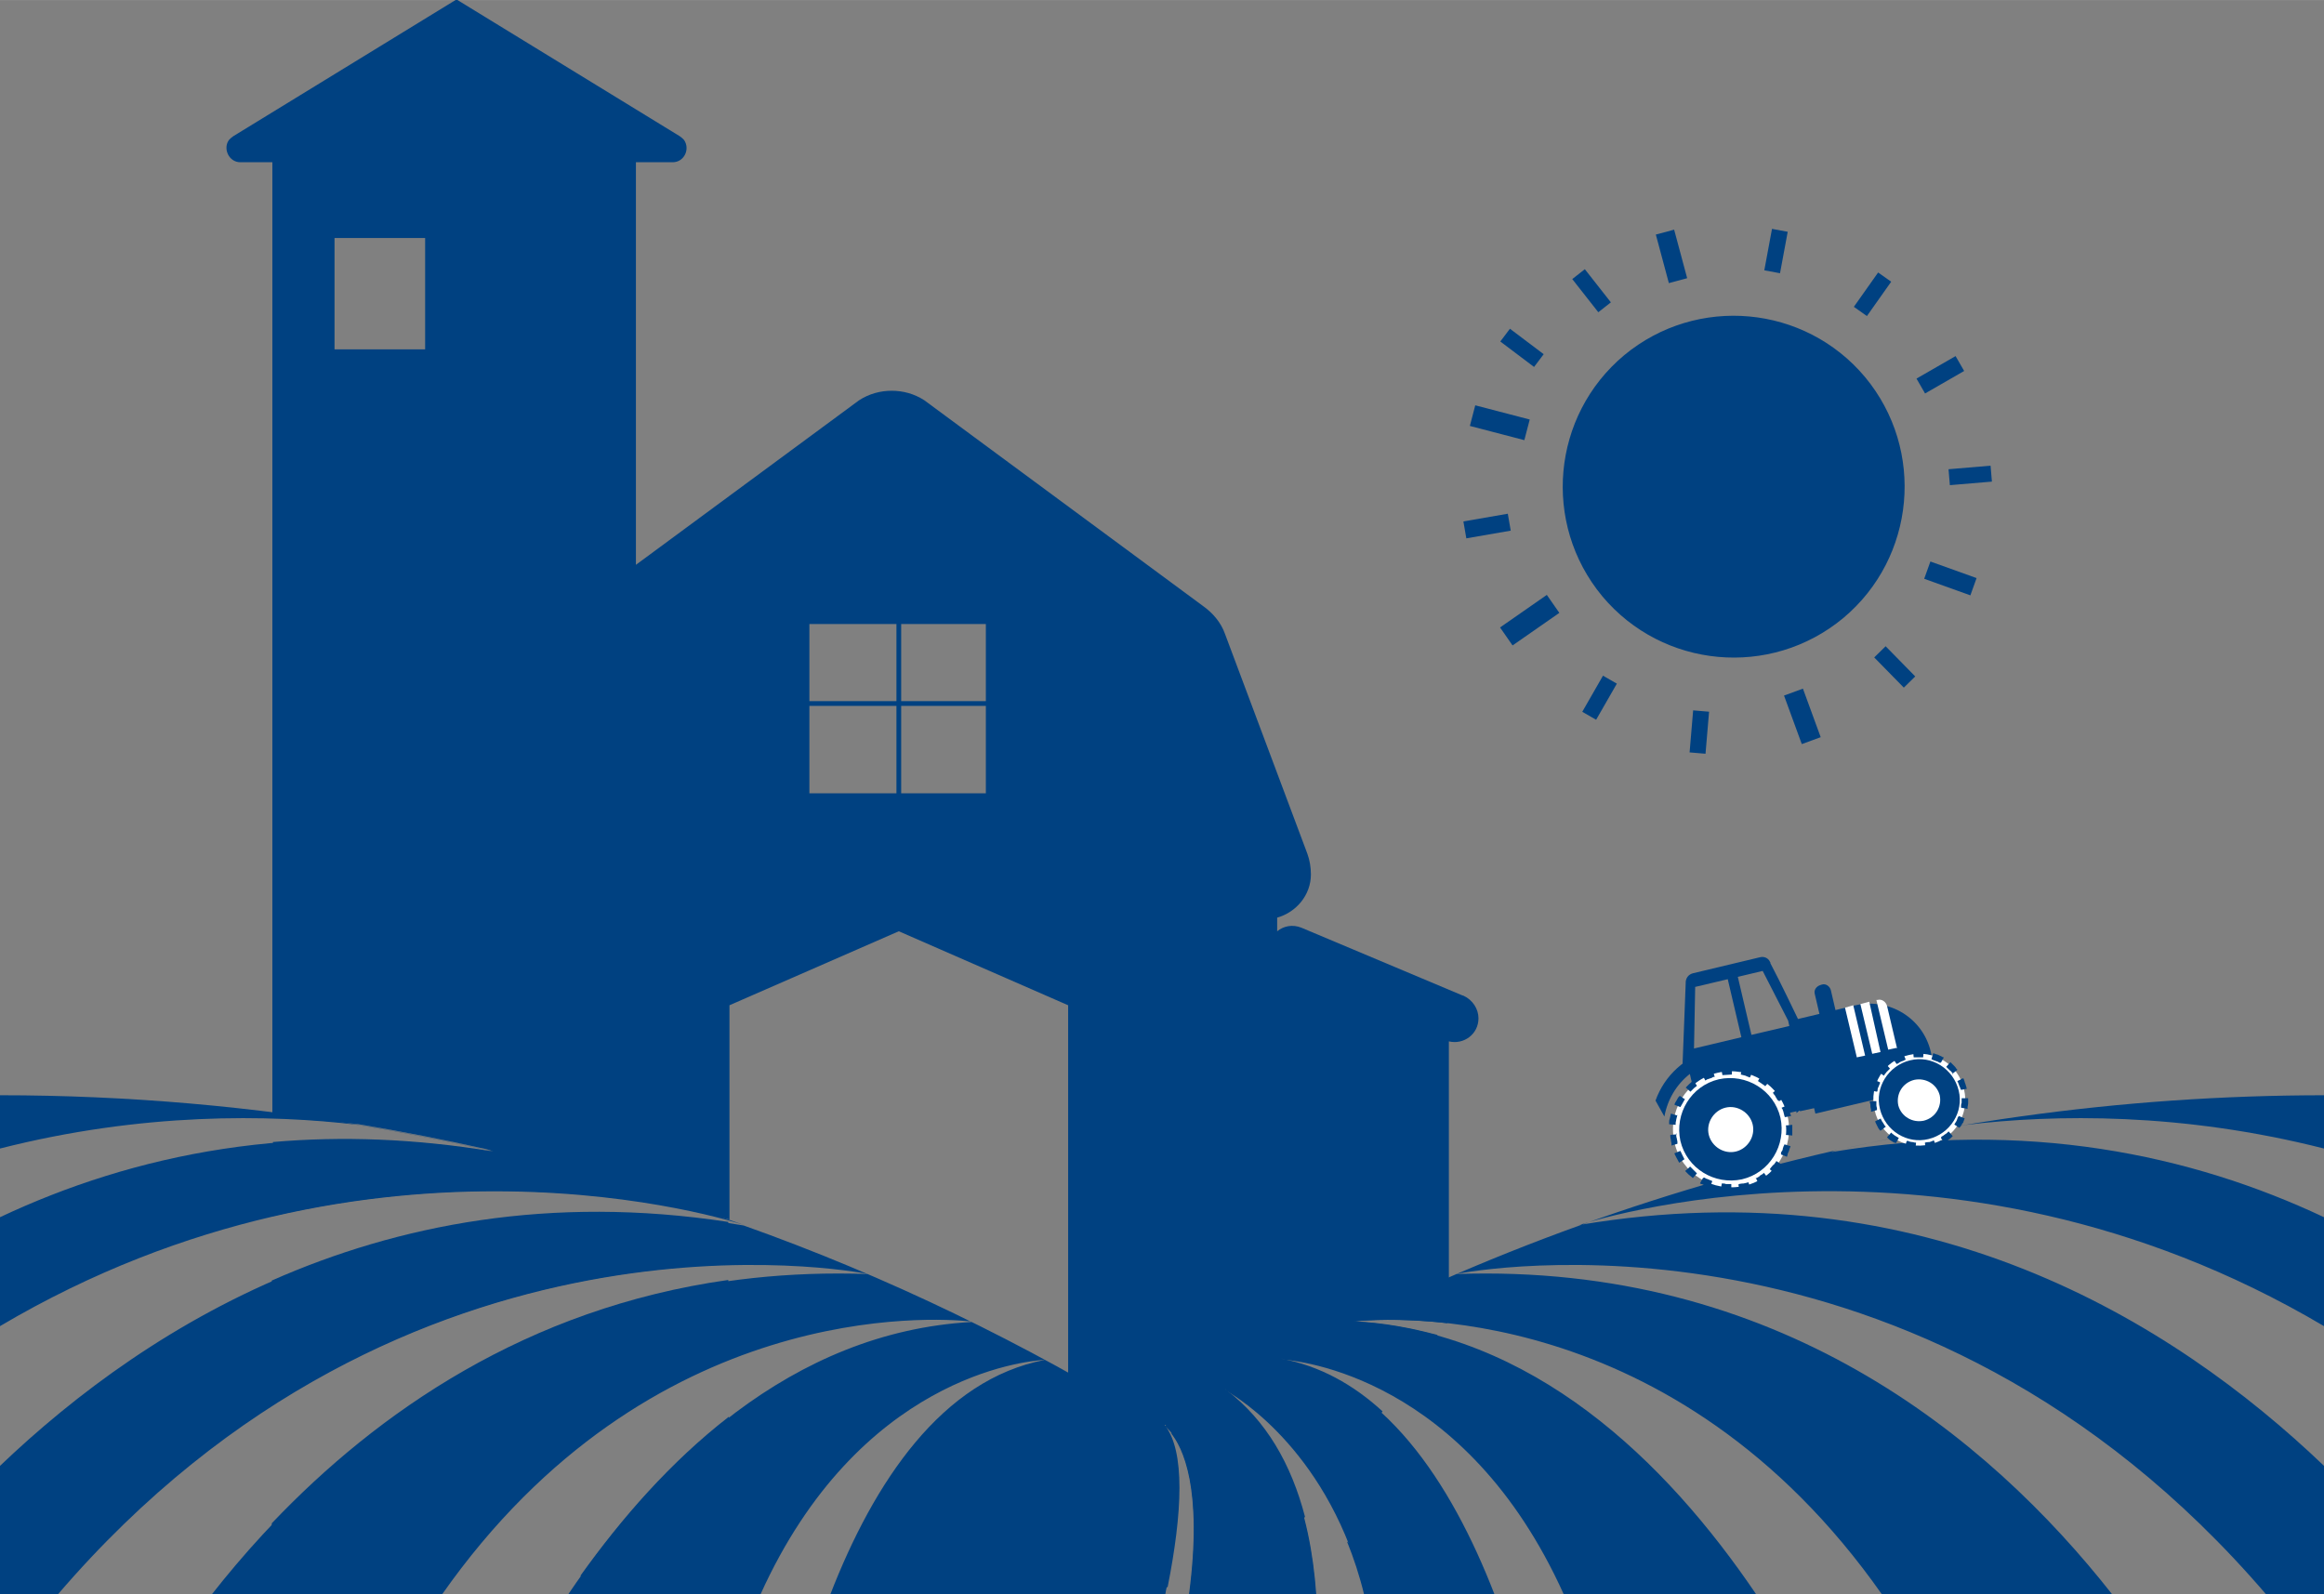 <?xml version="1.0" encoding="UTF-8"?>
<!DOCTYPE svg PUBLIC "-//W3C//DTD SVG 1.0//EN" "http://www.w3.org/TR/2001/REC-SVG-20010904/DTD/svg10.dtd">
<!-- Creator: CorelDRAW 2020 (64 Bit) -->
<svg xmlns="http://www.w3.org/2000/svg" xml:space="preserve" width="14.405mm" height="9.884mm" version="1.0" style="shape-rendering:geometricPrecision; text-rendering:geometricPrecision; image-rendering:optimizeQuality; fill-rule:evenodd; clip-rule:evenodd"
viewBox="0 0 39.25 26.93"
 xmlns:xlink="http://www.w3.org/1999/xlink"
 xmlns:xodm="http://www.corel.com/coreldraw/odm/2003">
 <rect x="0" y="0" width="39.25" height="26.93" fill="#808080" stroke="none"/>
 <defs>
  <style type="text/css">
   <![CDATA[
    .str8 {stroke:#004181;stroke-width:0.29;stroke-miterlimit:10}
    .str4 {stroke:#004181;stroke-width:0.29;stroke-miterlimit:10}
    .str9 {stroke:#004181;stroke-width:0.36;stroke-miterlimit:10}
    .str7 {stroke:#004181;stroke-width:0.37;stroke-miterlimit:10}
    .str5 {stroke:#004181;stroke-width:0.31;stroke-miterlimit:10}
    .str2 {stroke:#004181;stroke-width:0.32;stroke-miterlimit:10}
    .str6 {stroke:#004181;stroke-width:0.34;stroke-miterlimit:10}
    .str0 {stroke:#004181;stroke-width:0.27;stroke-miterlimit:10}
    .str3 {stroke:#004181;stroke-width:0.27;stroke-miterlimit:10}
    .str1 {stroke:#004181;stroke-width:0.27;stroke-miterlimit:10}
    .fil2 {fill:none;fill-rule:nonzero}
    .fil0 {fill:#004181}
    .fil3 {fill:white}
    .fil1 {fill:#004181;fill-rule:nonzero}
   ]]>
  </style>
 </defs>
 <g id="Camada_x0020_1">
  <g id="_1544116985264">
   <path class="fil0" d="M7.18 5.9l-1.53 0 0 -1.88 1.53 0 0 1.88zm0 2.95l-1.53 0 0 -1.88 1.53 0 0 1.88zm6.49 1.69l2.98 0 0 2.86 -2.98 0 0 -2.86zm11.02 6.27l-2.71 -1.14c-0.15,-0.06 -0.3,-0.03 -0.41,0.06l0 -0.23c0.32,-0.09 0.57,-0.38 0.57,-0.73 0,-0.12 -0.02,-0.24 -0.06,-0.35l-1.39 -3.71c-0.07,-0.2 -0.21,-0.36 -0.38,-0.48l-4.7 -3.47c-0.17,-0.11 -0.36,-0.16 -0.55,-0.16 -0.19,0 -0.38,0.05 -0.55,0.16l-3.77 2.78 0 -6.8 0.62 0c0.2,0 0.3,-0.23 0.19,-0.38 -0.02,-0.02 -0.04,-0.04 -0.07,-0.06l-3.77 -2.31 -3.77 2.31c-0.03,0.02 -0.05,0.04 -0.07,0.06 -0.11,0.14 -0.01,0.38 0.19,0.38l0.54 0 0 16.14c0.53,0.02 1.02,0.06 1.46,0.11 0.72,0.12 1.44,0.26 2.15,0.42 0.08,0.02 0.12,0.04 0.12,0.04 -1.33,-0.22 -2.57,-0.26 -3.72,-0.16l0 1.25c3.75,-0.87 6.82,-0.18 7.71,0.06l0 -3.62 2.86 -1.25 2.86 1.25 0 9.83 0.14 0 1.14 0 0.4 0c0.25,-1.26 0.3,-2.3 -0.05,-2.74l0.01 -0c0.12,0.08 0.7,0.6 0.44,2.74l0.99 0 0 0.08 0.93 -1.27c-0.23,-0.88 -0.65,-1.63 -1.34,-2.15 0,-0 0,-0 0.01,-0 0.18,0.1 0.99,0.6 1.66,1.71l0.98 -1.34c-0.49,-0.45 -1.06,-0.77 -1.71,-0.89 0,-0 0,-0 0,-0 0,-0 0,-0 0,-0 0.16,0.01 0.95,0.08 1.9,0.62l0.74 -1.02c-0.45,-0.12 -0.92,-0.21 -1.41,-0.23 0,-0 0.01,-0 0.01,-0 0,-0 0.01,-0 0.01,-0 0.18,-0.02 0.75,-0.06 1.55,0.03l0.03 -0.04 0 -4.72c0.25,0.06 0.5,-0.12 0.5,-0.39 0,-0.16 -0.1,-0.31 -0.25,-0.38zm-20.1 4.82l0 2.11c2.9,-1.86 5.78,-2.32 7.71,-2.38l0 -0.72c-3.01,-0.46 -5.58,0.05 -7.71,0.99zm0 4.11l0 0.88 3.08 0c1.47,-1.98 3.14,-3.07 4.63,-3.66l0 -1.34c-3.4,0.48 -5.92,2.23 -7.71,4.11zm5.2 0.88l0.95 0 0 -0.08 0.25 0 1.14 0 0.18 0 0 -2.61c-0.98,0.76 -1.81,1.71 -2.51,2.69z"/>
   <path class="fil0" d="M-0 18.5l0 0.9c2.4,-0.61 4.54,-0.58 6.05,-0.4 0.72,0.12 1.44,0.26 2.15,0.42 0.08,0.02 0.12,0.04 0.12,0.04 -3.29,-0.55 -6.07,0.04 -8.32,1.1l0 1.84c6.31,-3.73 12.38,-1.77 12.56,-1.71 -4.01,-1.44 -8.26,-2.19 -12.56,-2.19zm0 6.26l0 2.18 0.97 0c5.9,-6.89 13.44,-5.47 13.69,-5.42 0,0 0,0 0,0 -5.4,-0.19 -8.97,2.72 -11.09,5.42l3.89 0c3.52,-5.02 8.34,-4.68 8.93,-4.62 0.01,0 0.01,0.01 0.02,0.01 -3.04,0.17 -5.29,2.35 -6.82,4.61l3.25 0c1.66,-3.68 4.47,-3.95 4.8,-3.97 0,0 0,0 0.01,0 -1.74,0.33 -2.89,2.06 -3.63,3.97l5.65 0c0.26,-1.26 0.33,-2.32 0.01,-2.79l-0.16 -0.1c-2.21,-1.36 -4.54,-2.49 -6.96,-3.35 -5.81,-0.98 -10.01,1.62 -12.57,4.07zm20.08 2.18l2.14 0c-0.03,-0.47 -0.1,-0.93 -0.22,-1.36l-2.23 -1.38c0.2,0.24 0.55,0.93 0.31,2.74zm2.96 0l1.16 0 -1.45 -0.9c0.11,0.27 0.21,0.57 0.29,0.9z"/>
   <path class="fil0" d="M39.25 18.5l0 0.9c-2.4,-0.61 -4.54,-0.58 -6.05,-0.4 -0.72,0.12 -1.44,0.26 -2.15,0.42l-0 0c-0.08,0.02 -0.12,0.04 -0.12,0.04 3.29,-0.55 6.07,0.04 8.32,1.1l0 1.84c-6.41,-3.79 -12.57,-1.71 -12.57,-1.71 5.81,-0.98 10.01,1.62 12.57,4.07l0 2.18 -0.97 0c-5.9,-6.89 -13.44,-5.47 -13.69,-5.42 0,0 -0,0 -0,0 -0,0 -0,0 -0,0 5.4,-0.19 8.97,2.72 11.09,5.42l-3.89 0c-3.52,-5.02 -8.34,-4.68 -8.93,-4.62 -0,0 -0.01,0 -0.01,0 -0,0 -0.01,0 -0.01,0 3.04,0.17 5.29,2.35 6.82,4.61l-3.25 0c-1.66,-3.68 -4.47,-3.95 -4.8,-3.97 -0,0 -0,0 -0,0 -0,0 -0,0 -0,0 1.74,0.33 2.89,2.06 3.63,3.97l-2.19 0c-0.58,-2.36 -2.11,-3.31 -2.36,-3.45 -0,0 -0,0 -0.01,0 1.02,0.76 1.45,2.04 1.55,3.45l-2.14 0c0.29,-2.23 -0.31,-2.76 -0.42,-2.84l0.07 -0.04c5.87,-3.63 12.63,-5.55 19.53,-5.55zm-19.58 8.43l-4.62 0 4.6 -2.84c0.36,0.45 0.29,1.53 0.03,2.84z"/>
   <path class="fil1" d="M31.5 6.37c1.02,1.23 0.85,3.05 -0.37,4.07 -1.23,1.02 -3.05,0.85 -4.07,-0.37 -1.02,-1.23 -0.85,-3.05 0.37,-4.07 1.23,-1.02 3.05,-0.85 4.07,0.37z"/>
   <line class="fil2 str0" x1="26.66" y1="4.63" x2="27.1" y2= "5.19" />
   <line class="fil2 str1" x1="25.42" y1="5.66" x2="25.99" y2= "6.09" />
   <line class="fil2 str2" x1="28.12" y1="3.92" x2="28.34" y2= "4.74" />
   <line class="fil2 str3" x1="30.06" y1="3.89" x2="29.93" y2= "4.59" />
   <line class="fil2 str3" x1="31.83" y1="4.68" x2="31.42" y2= "5.26" />
   <line class="fil2 str4" x1="33.1" y1="6.14" x2="32.44" y2= "6.52" />
   <line class="fil2 str3" x1="33.63" y1="8" x2="32.92" y2= "8.06" />
   <line class="fil2 str5" x1="33.33" y1="9.91" x2="32.55" y2= "9.63" />
   <line class="fil2 str3" x1="32.25" y1="11.52" x2="31.75" y2= "11.01" />
   <line class="fil2 str6" x1="30.59" y1="12.51" x2="30.29" y2= "11.69" />
   <line class="fil2 str3" x1="28.67" y1="12.72" x2="28.73" y2= "12.01" />
   <line class="fil2 str3" x1="26.84" y1="12.09" x2="27.19" y2= "11.48" />
   <line class="fil2 str7" x1="25.44" y1="10.75" x2="26.23" y2= "10.2" />
   <line class="fil2 str8" x1="24.74" y1="8.95" x2="25.49" y2= "8.82" />
   <line class="fil2 str9" x1="24.87" y1="7.02" x2="25.79" y2= "7.26" />
   <g>
    <path class="fil0" d="M28.63 16.67l0.55 -0.13 0.23 0.98 -0.8 0.19 0.02 -1.04zm1.57 0.57l0.02 0.09 -0.64 0.15 -0.23 -0.98 0.42 -0.1 0.43 0.84zm-0.3 -0.98c-0,-0.01 -0.01,-0.01 -0.01,-0.02 -0.03,-0.06 -0.1,-0.09 -0.17,-0.07l-1.13 0.27c-0.07,0.02 -0.11,0.07 -0.12,0.14l-0 0.02 -0.06 1.55 0.19 -0.1 0.11 0.48 1.35 -0.32 0.31 0.45 0.03 0.11 0.32 -0.07 -0.35 -1.48c0,0 -0.32,-0.67 -0.47,-0.95z"/>
    <path class="fil0" d="M30.5 18.66c0.01,-0.01 0.01,-0.01 0.02,-0.02 -0.21,-0.67 -0.9,-1.08 -1.6,-0.91 -0.46,0.11 -0.81,0.44 -0.96,0.86 0.05,0.09 0.1,0.18 0.15,0.27 0.05,-0.28 0.2,-0.54 0.43,-0.72l0.23 1 1.57 -0.37c0,0 0,0.01 0,0.01 0,0.01 0,0.01 0,0.02 0.02,-0.01 0.03,-0.03 0.05,-0.04l0.15 -0.04c0,0 -0.01,-0.03 -0.04,-0.07z"/>
    <path class="fil3" d="M30.19 18.85c0.12,0.53 -0.2,1.06 -0.73,1.18 -0.53,0.12 -1.06,-0.2 -1.18,-0.73 -0.12,-0.53 0.2,-1.06 0.73,-1.18 0.53,-0.12 1.06,0.2 1.18,0.73z"/>
    <path class="fil0" d="M30.16 19.17c0.01,0 0.01,-0.16 0,-0.16l0.11 -0.01c0,-0 0,0.18 -0,0.18l-0.11 -0.01z"/>
    <path class="fil0" d="M30.08 19.47c0,0 0,-0.01 0.01,-0.02 0.01,-0.01 0.02,-0.03 0.02,-0.05 0.01,-0.02 0.01,-0.04 0.02,-0.05 0,-0.01 0.01,-0.02 0.01,-0.02l0.1 0.03c0,0 -0,0.01 -0.01,0.03 -0.01,0.02 -0.01,0.04 -0.02,0.06 -0.01,0.02 -0.02,0.04 -0.02,0.06 -0.01,0.02 -0.01,0.03 -0.01,0.03l-0.1 -0.04z"/>
    <path class="fil0" d="M29.91 19.72c0,0 0,-0 0,-0 0,-0 0.01,-0.01 0.01,-0.01 0.01,-0.01 0.02,-0.03 0.04,-0.04 0.01,-0.01 0.02,-0.03 0.03,-0.04 0.01,-0.01 0.01,-0.02 0.01,-0.02l0.09 0.06c0,0 -0.01,0.01 -0.02,0.02 -0.01,0.01 -0.02,0.03 -0.04,0.05 -0.01,0.02 -0.03,0.03 -0.04,0.05 -0.01,0.01 -0.01,0.01 -0.01,0.02 -0,0 -0.01,0.01 -0.01,0.01l-0.08 -0.07z"/>
    <path class="fil0" d="M29.66 19.9c0,0 0.01,-0 0.02,-0.01 0.01,-0 0.01,-0.01 0.02,-0.01 0.01,-0.01 0.02,-0.01 0.02,-0.02 0.02,-0.01 0.03,-0.02 0.05,-0.03 0.01,-0.01 0.02,-0.02 0.02,-0.02l0.07 0.09c0,0 -0.01,0.01 -0.02,0.02 -0.01,0.01 -0.03,0.02 -0.05,0.03 -0.01,0.01 -0.02,0.01 -0.03,0.02 -0.01,0 -0.02,0.01 -0.03,0.01 -0.01,0.01 -0.03,0.01 -0.03,0.01l-0.05 -0.1z"/>
    <path class="fil0" d="M29.37 20c0,0 0.04,-0.01 0.08,-0.01 0.04,-0.01 0.08,-0.02 0.08,-0.02l0.03 0.1c0,0 -0.04,0.01 -0.09,0.03 -0.04,0.01 -0.09,0.02 -0.09,0.02l-0.02 -0.11z"/>
    <path class="fil0" d="M29.06 19.99c0,0 0,0 0.01,0 0,0 0.01,0 0.02,0 0.01,0 0.04,0 0.06,0.01 0.02,0 0.04,0 0.06,0 0.02,0 0.03,0 0.03,0l-0 0.11c0,0 -0.01,-0 -0.03,-0 -0.02,-0 -0.04,-0 -0.06,-0 -0.02,-0 -0.04,-0.01 -0.06,-0.01 -0.01,-0 -0.02,-0 -0.02,-0 -0,-0 -0.01,-0 -0.01,-0l0.02 -0.11z"/>
    <path class="fil0" d="M28.78 19.89c0,0 0.01,0 0.02,0.01 0.01,0 0.01,0.01 0.02,0.01 0.01,0 0.02,0.01 0.03,0.01 0.02,0.01 0.04,0.02 0.05,0.02 0.01,0.01 0.02,0.01 0.02,0.01l-0.04 0.1c0,0 -0.01,-0 -0.03,-0.01 -0.02,-0.01 -0.04,-0.02 -0.06,-0.02 -0.01,-0 -0.02,-0.01 -0.03,-0.01 -0.01,-0.01 -0.02,-0.01 -0.03,-0.01 -0.01,-0.01 -0.02,-0.01 -0.02,-0.01l0.05 -0.09z"/>
    <path class="fil0" d="M28.54 19.7c0,0 0.03,0.03 0.06,0.06 0.01,0.01 0.03,0.03 0.04,0.04 0.01,0.01 0.02,0.02 0.02,0.02l-0.07 0.08c0,0 -0.01,-0.01 -0.02,-0.02 -0.01,-0.01 -0.03,-0.02 -0.05,-0.04 -0.03,-0.03 -0.06,-0.06 -0.06,-0.06l0.08 -0.07z"/>
    <path class="fil0" d="M28.38 19.44c-0,0 0.07,0.15 0.07,0.14l-0.09 0.06c-0,0 -0.09,-0.16 -0.08,-0.16l0.1 -0.04z"/>
    <path class="fil0" d="M28.31 19.14c0,0 0,0.01 0,0.03 0,0.01 0,0.04 0.01,0.06 0,0.02 0.01,0.04 0.01,0.06 0,0.01 0,0.01 0,0.02 0,0 0,0.01 0,0.01l-0.1 0.03c0,0 -0,-0 -0,-0.01 -0,-0 -0,-0.01 -0,-0.02 -0,-0.02 -0.01,-0.04 -0.01,-0.06 -0,-0.02 -0.01,-0.04 -0.01,-0.06 -0,-0.02 -0,-0.03 -0,-0.03l0.11 -0.01z"/>
    <path class="fil0" d="M28.33 18.83c0,0 -0.01,0.04 -0.02,0.08 -0,0.02 -0.01,0.04 -0.01,0.06 -0,0.02 -0,0.03 -0,0.03l-0.11 -0.01c0,0 0,-0.01 0,-0.03 0,-0.02 0,-0.04 0.01,-0.06 0.01,-0.04 0.02,-0.09 0.02,-0.09l0.1 0.03z"/>
    <path class="fil0" d="M28.46 18.56c-0,-0 -0.08,0.14 -0.08,0.14l-0.1 -0.04c0,0 0,-0.01 0.01,-0.03 0.01,-0.02 0.02,-0.03 0.03,-0.05 0.01,-0.02 0.02,-0.04 0.03,-0.05 0.01,-0.01 0.02,-0.02 0.02,-0.02l0.09 0.06z"/>
    <path class="fil0" d="M28.67 18.33c0,0 -0.03,0.03 -0.06,0.05 -0.03,0.03 -0.06,0.06 -0.06,0.06l-0.08 -0.07c0,0 0.03,-0.03 0.06,-0.06 0.03,-0.03 0.07,-0.06 0.07,-0.06l0.06 0.09z"/>
    <path class="fil0" d="M28.95 18.19c0,0 -0,0 -0.01,0 -0,0 -0.01,0 -0.02,0.01 -0.01,0.01 -0.03,0.01 -0.05,0.02 -0.01,0 -0.02,0.01 -0.03,0.01 -0.01,0 -0.02,0.01 -0.02,0.01 -0.01,0.01 -0.02,0.01 -0.02,0.01l-0.05 -0.1c0,0 0.01,-0.01 0.03,-0.01 0.01,-0 0.02,-0.01 0.03,-0.01 0.01,-0 0.02,-0.01 0.03,-0.01 0.02,-0.01 0.04,-0.02 0.06,-0.02 0.01,-0 0.01,-0 0.02,-0.01 0,-0 0.01,-0 0.01,-0l0.03 0.1z"/>
    <path class="fil0" d="M29.25 18.15c0,-0 -0.16,0.01 -0.16,0.01l-0.02 -0.11c-0,-0.01 0.18,-0.02 0.18,-0.01l-0 0.11z"/>
    <path class="fil0" d="M29.55 18.2c0,0 -0.01,-0 -0.02,-0.01 -0.01,-0 -0.03,-0.01 -0.05,-0.02 -0.04,-0.01 -0.08,-0.02 -0.08,-0.02l0.02 -0.11c0,0 0.04,0.01 0.09,0.02 0.04,0.01 0.09,0.03 0.09,0.03l-0.04 0.1z"/>
    <path class="fil0" d="M29.82 18.35c0,-0 -0.13,-0.09 -0.13,-0.09l0.05 -0.09c0,0 0.01,0.01 0.02,0.01 0.02,0.01 0.03,0.02 0.05,0.03 0.02,0.01 0.04,0.03 0.05,0.04 0.01,0.01 0.02,0.02 0.02,0.02l-0.07 0.08z"/>
    <path class="fil0" d="M30.02 18.58c0,0 -0.01,-0.01 -0.01,-0.02 -0.01,-0.01 -0.02,-0.03 -0.03,-0.05 -0.01,-0.02 -0.03,-0.03 -0.03,-0.04 -0,-0.01 -0.01,-0.01 -0.01,-0.01 -0,-0 -0,-0 -0,-0l0.08 -0.07c0,0 0,0 0.01,0.01 0,0 0.01,0.01 0.01,0.02 0.01,0.01 0.02,0.03 0.04,0.05 0.01,0.02 0.03,0.04 0.04,0.05 0.01,0.01 0.02,0.02 0.02,0.02l-0.09 0.06z"/>
    <path class="fil0" d="M30.14 18.86c0,0 -0.01,-0.04 -0.02,-0.08 -0,-0.01 -0.01,-0.02 -0.01,-0.03 -0,-0.01 -0.01,-0.02 -0.01,-0.02 -0.01,-0.01 -0.01,-0.02 -0.01,-0.02l0.1 -0.04c0,0 0,0.01 0.01,0.03 0,0.01 0.01,0.02 0.01,0.03 0,0.01 0.01,0.02 0.01,0.03 0.01,0.04 0.03,0.09 0.03,0.09l-0.1 0.02z"/>
    <path class="fil0" d="M29.03 18.23c-0.47,0.11 -0.75,0.58 -0.65,1.04 0.11,0.47 0.58,0.75 1.04,0.65 0.47,-0.11 0.75,-0.58 0.65,-1.04 -0.11,-0.47 -0.58,-0.75 -1.04,-0.65z"/>
    <path class="fil3" d="M29.6 18.99c0.05,0.2 -0.08,0.41 -0.28,0.46 -0.2,0.05 -0.41,-0.08 -0.46,-0.28 -0.05,-0.2 0.08,-0.41 0.28,-0.46 0.2,-0.05 0.41,0.08 0.46,0.28z"/>
    <path class="fil0" d="M32.73 18.32l-2.07 0.49 -0.37 -1.58 1.05 -0.25c0.57,-0.13 1.14,0.22 1.27,0.79l0.13 0.55z"/>
    <path class="fil3" d="M33.17 18.4c0.1,0.42 -0.16,0.84 -0.58,0.93 -0.42,0.1 -0.84,-0.16 -0.93,-0.58 -0.1,-0.42 0.16,-0.84 0.58,-0.93 0.42,-0.1 0.84,0.16 0.93,0.58z"/>
    <path class="fil0" d="M33.12 18.71c0,0 0,-0 0,-0.01 0,-0 0,-0.01 0,-0.02 0,-0.01 0,-0.03 0.01,-0.05 0,-0.02 0,-0.04 0,-0.05 0,-0.01 0,-0.01 0,-0.02 0,-0 0,-0.01 0,-0.01l0.11 -0c0,0 0,0 0,0.01 0,0 -0,0.01 -0,0.02 -0,0.02 -0,0.04 -0,0.06 -0,0.02 -0.01,0.05 -0.01,0.06 -0,0.01 -0,0.02 -0,0.02 -0,0 -0,0.01 -0,0.01l-0.11 -0.02z"/>
    <path class="fil0" d="M33.01 18.99c0,0 0.01,-0.01 0.01,-0.02 0.01,-0.01 0.02,-0.03 0.03,-0.05 0,-0.01 0.01,-0.02 0.01,-0.03 0,-0.01 0.01,-0.02 0.01,-0.02 0.01,-0.01 0.01,-0.02 0.01,-0.02l0.1 0.04c0,0 -0,0.01 -0.01,0.03 -0,0.01 -0.01,0.02 -0.01,0.03 -0,0.01 -0.01,0.02 -0.02,0.03 -0.01,0.02 -0.02,0.04 -0.03,0.05 -0.01,0.01 -0.02,0.02 -0.02,0.02l-0.09 -0.06z"/>
    <path class="fil0" d="M32.79 19.2c0,0 0.01,-0.01 0.02,-0.01 0.01,-0.01 0.03,-0.02 0.04,-0.03 0.02,-0.01 0.03,-0.02 0.04,-0.03 0.01,-0.01 0.02,-0.02 0.02,-0.02l0.07 0.08c0,0 -0.01,0.01 -0.02,0.02 -0.01,0.01 -0.03,0.03 -0.05,0.04 -0.02,0.02 -0.04,0.03 -0.05,0.04 -0.01,0.01 -0.02,0.02 -0.02,0.02l-0.06 -0.09z"/>
    <path class="fil0" d="M32.51 19.3c0,0 0.04,-0.01 0.08,-0.01 0.02,-0.01 0.04,-0.01 0.05,-0.02 0.01,-0 0.02,-0.01 0.02,-0.01l0.04 0.1c0,0 -0.01,0 -0.03,0.01 -0.02,0 -0.04,0.01 -0.06,0.02 -0.04,0.01 -0.09,0.02 -0.09,0.02l-0.01 -0.11z"/>
    <path class="fil0" d="M32.21 19.27c0,0 0,0 0.01,0 0,0 0.01,0 0.02,0.01 0.01,0 0.03,0.01 0.05,0.01 0.02,0 0.04,0.01 0.05,0.01 0.01,0 0.02,0 0.02,0l-0.01 0.11c0,0 -0.01,-0 -0.03,-0 -0.02,-0 -0.04,-0 -0.06,-0.01 -0.02,-0 -0.04,-0.01 -0.06,-0.01 -0.01,-0 -0.01,-0 -0.02,-0.01 -0,-0 -0.01,-0 -0.01,-0l0.03 -0.1z"/>
    <path class="fil0" d="M31.94 19.13c0,0 0.01,0.01 0.02,0.02 0.01,0.01 0.03,0.02 0.04,0.03 0.02,0.01 0.03,0.02 0.05,0.03 0.01,0.01 0.02,0.01 0.02,0.01l-0.05 0.09c0,0 -0.01,-0.01 -0.03,-0.01 -0.02,-0.01 -0.03,-0.02 -0.05,-0.03 -0.02,-0.01 -0.04,-0.03 -0.05,-0.04 -0.01,-0.01 -0.02,-0.02 -0.02,-0.02l0.07 -0.08z"/>
    <path class="fil0" d="M31.76 18.89c0,0 0,0.01 0.01,0.02 0.01,0.01 0.01,0.03 0.03,0.05 0.01,0.02 0.02,0.03 0.03,0.05 0.01,0.01 0.02,0.02 0.02,0.02l-0.09 0.07c0,0 -0.01,-0.01 -0.02,-0.02 -0.01,-0.01 -0.02,-0.03 -0.03,-0.05 -0.01,-0.02 -0.02,-0.04 -0.03,-0.06 -0.01,-0.02 -0.01,-0.03 -0.01,-0.03l0.1 -0.05z"/>
    <path class="fil0" d="M31.69 18.59c0,0 -0,0 0,0.01 0,0 0,0.01 0,0.02 0,0.01 0,0.03 0,0.05 0,0.02 0.01,0.04 0.01,0.05 0,0.01 0,0.01 0,0.02 0,0 0,0.01 0,0.01l-0.1 0.03c0,0 -0,-0 -0,-0.01 -0,-0 -0,-0.01 -0,-0.02 -0,-0.02 -0.01,-0.04 -0.01,-0.06 -0,-0.02 -0,-0.05 -0.01,-0.06 -0,-0.01 -0,-0.02 -0,-0.02 -0,-0.01 0,-0.01 0,-0.01l0.11 -0z"/>
    <path class="fil0" d="M31.75 18.3c0,0 -0,0.01 -0.01,0.02 -0,0.01 -0.01,0.03 -0.02,0.05 -0.01,0.02 -0.01,0.04 -0.01,0.05 -0,0.01 -0.01,0.02 -0.01,0.02l-0.11 -0.02c0,0 0,-0.01 0.01,-0.03 0,-0.02 0.01,-0.04 0.02,-0.06 0.01,-0.02 0.01,-0.04 0.02,-0.06 0.01,-0.02 0.01,-0.03 0.01,-0.03l0.1 0.04z"/>
    <path class="fil0" d="M31.92 18.05c0,0 -0.01,0.01 -0.02,0.02 -0.01,0.01 -0.01,0.01 -0.02,0.02 -0.01,0.01 -0.01,0.01 -0.02,0.02 -0.01,0.02 -0.03,0.03 -0.03,0.04 -0.01,0.01 -0.01,0.02 -0.01,0.02l-0.09 -0.06c0,0 0.01,-0.01 0.02,-0.02 0.01,-0.01 0.02,-0.03 0.04,-0.05 0.01,-0.01 0.01,-0.02 0.02,-0.03 0.01,-0.01 0.01,-0.01 0.02,-0.02 0.01,-0.01 0.02,-0.02 0.02,-0.02l0.07 0.08z"/>
    <path class="fil0" d="M32.18 17.9c0,0 -0.01,0 -0.02,0.01 -0.01,0.01 -0.03,0.01 -0.05,0.02 -0.02,0.01 -0.04,0.02 -0.05,0.03 -0.01,0 -0.01,0.01 -0.02,0.01 -0,0 -0.01,0 -0.01,0l-0.06 -0.09c0,0 0,-0 0.01,-0 0,-0 0.01,-0.01 0.02,-0.01 0.01,-0.01 0.04,-0.02 0.06,-0.03 0.02,-0.01 0.04,-0.02 0.06,-0.02 0.02,-0.01 0.03,-0.01 0.03,-0.01l0.04 0.1z"/>
    <path class="fil0" d="M32.47 17.86c0,0 -0.01,-0 -0.02,-0 -0.01,-0 -0.03,-0 -0.05,-0 -0.02,0 -0.04,0 -0.05,0 -0.01,0 -0.01,0 -0.02,0 -0,0 -0.01,0 -0.01,0l-0.01 -0.11c0,0 0,-0 0.01,-0 0.01,-0 0.01,-0 0.02,-0 0.02,-0 0.04,-0 0.06,-0 0.02,0 0.05,0 0.06,0 0.02,-0 0.03,0 0.03,0l-0.01 0.11z"/>
    <path class="fil0" d="M32.76 17.95c0,0 -0.01,-0 -0.02,-0.01 -0.01,-0.01 -0.03,-0.01 -0.05,-0.02 -0.02,-0.01 -0.04,-0.01 -0.05,-0.02 -0.01,-0 -0.02,-0.01 -0.02,-0.01l0.03 -0.1c0,0 0.01,0 0.03,0.01 0.02,0.01 0.04,0.01 0.06,0.02 0.02,0.01 0.04,0.02 0.06,0.03 0.01,0.01 0.03,0.01 0.03,0.01l-0.05 0.09z"/>
    <path class="fil0" d="M32.99 18.14c0,0 -0.01,-0.01 -0.02,-0.02 -0.01,-0.01 -0.02,-0.03 -0.04,-0.04 -0.01,-0.01 -0.03,-0.03 -0.04,-0.04 -0.01,-0.01 -0.02,-0.02 -0.02,-0.02l0.07 -0.08c0,0 0.01,0.01 0.02,0.02 0.01,0.01 0.03,0.03 0.04,0.04 0.02,0.02 0.03,0.03 0.04,0.05 0.01,0.01 0.02,0.02 0.02,0.02l-0.09 0.07z"/>
    <path class="fil0" d="M33.12 18.41c0,0 -0,-0.01 -0.01,-0.02 -0,-0.01 -0.01,-0.03 -0.02,-0.05 -0.01,-0.02 -0.01,-0.04 -0.02,-0.05 -0,-0.01 -0,-0.01 -0.01,-0.02 -0,-0 -0,-0.01 -0,-0.01l0.1 -0.05c0,0 0,0 0,0.01 0,0 0.01,0.01 0.01,0.02 0.01,0.02 0.01,0.04 0.02,0.06 0.01,0.02 0.01,0.04 0.02,0.06 0,0.02 0.01,0.03 0.01,0.03l-0.1 0.02z"/>
    <path class="fil0" d="M32.26 17.91c-0.37,0.09 -0.6,0.46 -0.51,0.82 0.09,0.37 0.46,0.6 0.82,0.51 0.37,-0.09 0.6,-0.46 0.51,-0.82 -0.09,-0.37 -0.46,-0.6 -0.82,-0.51z"/>
    <path class="fil3" d="M32.76 18.5c0.04,0.19 -0.07,0.38 -0.27,0.43 -0.19,0.04 -0.38,-0.07 -0.43,-0.26 -0.04,-0.19 0.07,-0.38 0.27,-0.43 0.19,-0.04 0.38,0.07 0.43,0.26z"/>
    <polygon class="fil3" points="31.36,17.86 31.5,17.83 31.3,16.98 31.16,17.02 "/>
    <polygon class="fil3" points="31.62,17.8 31.76,17.77 31.57,16.92 31.42,16.96 "/>
    <path class="fil3" d="M32.03 17.7l-0.14 0.03 -0.2 -0.84 0.02 -0c0.07,-0.02 0.14,0.03 0.16,0.1l0.17 0.72z"/>
    <path class="fil0" d="M31 17.6l-0.03 0.01c-0.06,0.02 -0.13,-0.03 -0.15,-0.09l-0.17 -0.73c-0.02,-0.07 0.03,-0.13 0.09,-0.15l0.03 -0.01c0.07,-0.02 0.13,0.03 0.15,0.09l0.17 0.73c0.02,0.07 -0.03,0.13 -0.09,0.15z"/>
   </g>
   <rect class="fil0" x="5.4" y="6.71" width="2.65" height="2.46"/>
   <rect class="fil0" x="15.14" y="10.34" width="0.08" height="3.08"/>
   <rect class="fil0" transform="matrix(3.01559E-14 -4.013 1.139 1.06281E-13 13.642 11.923)" width="0.02" height="2.7"/>
  </g>
 </g>
</svg>
